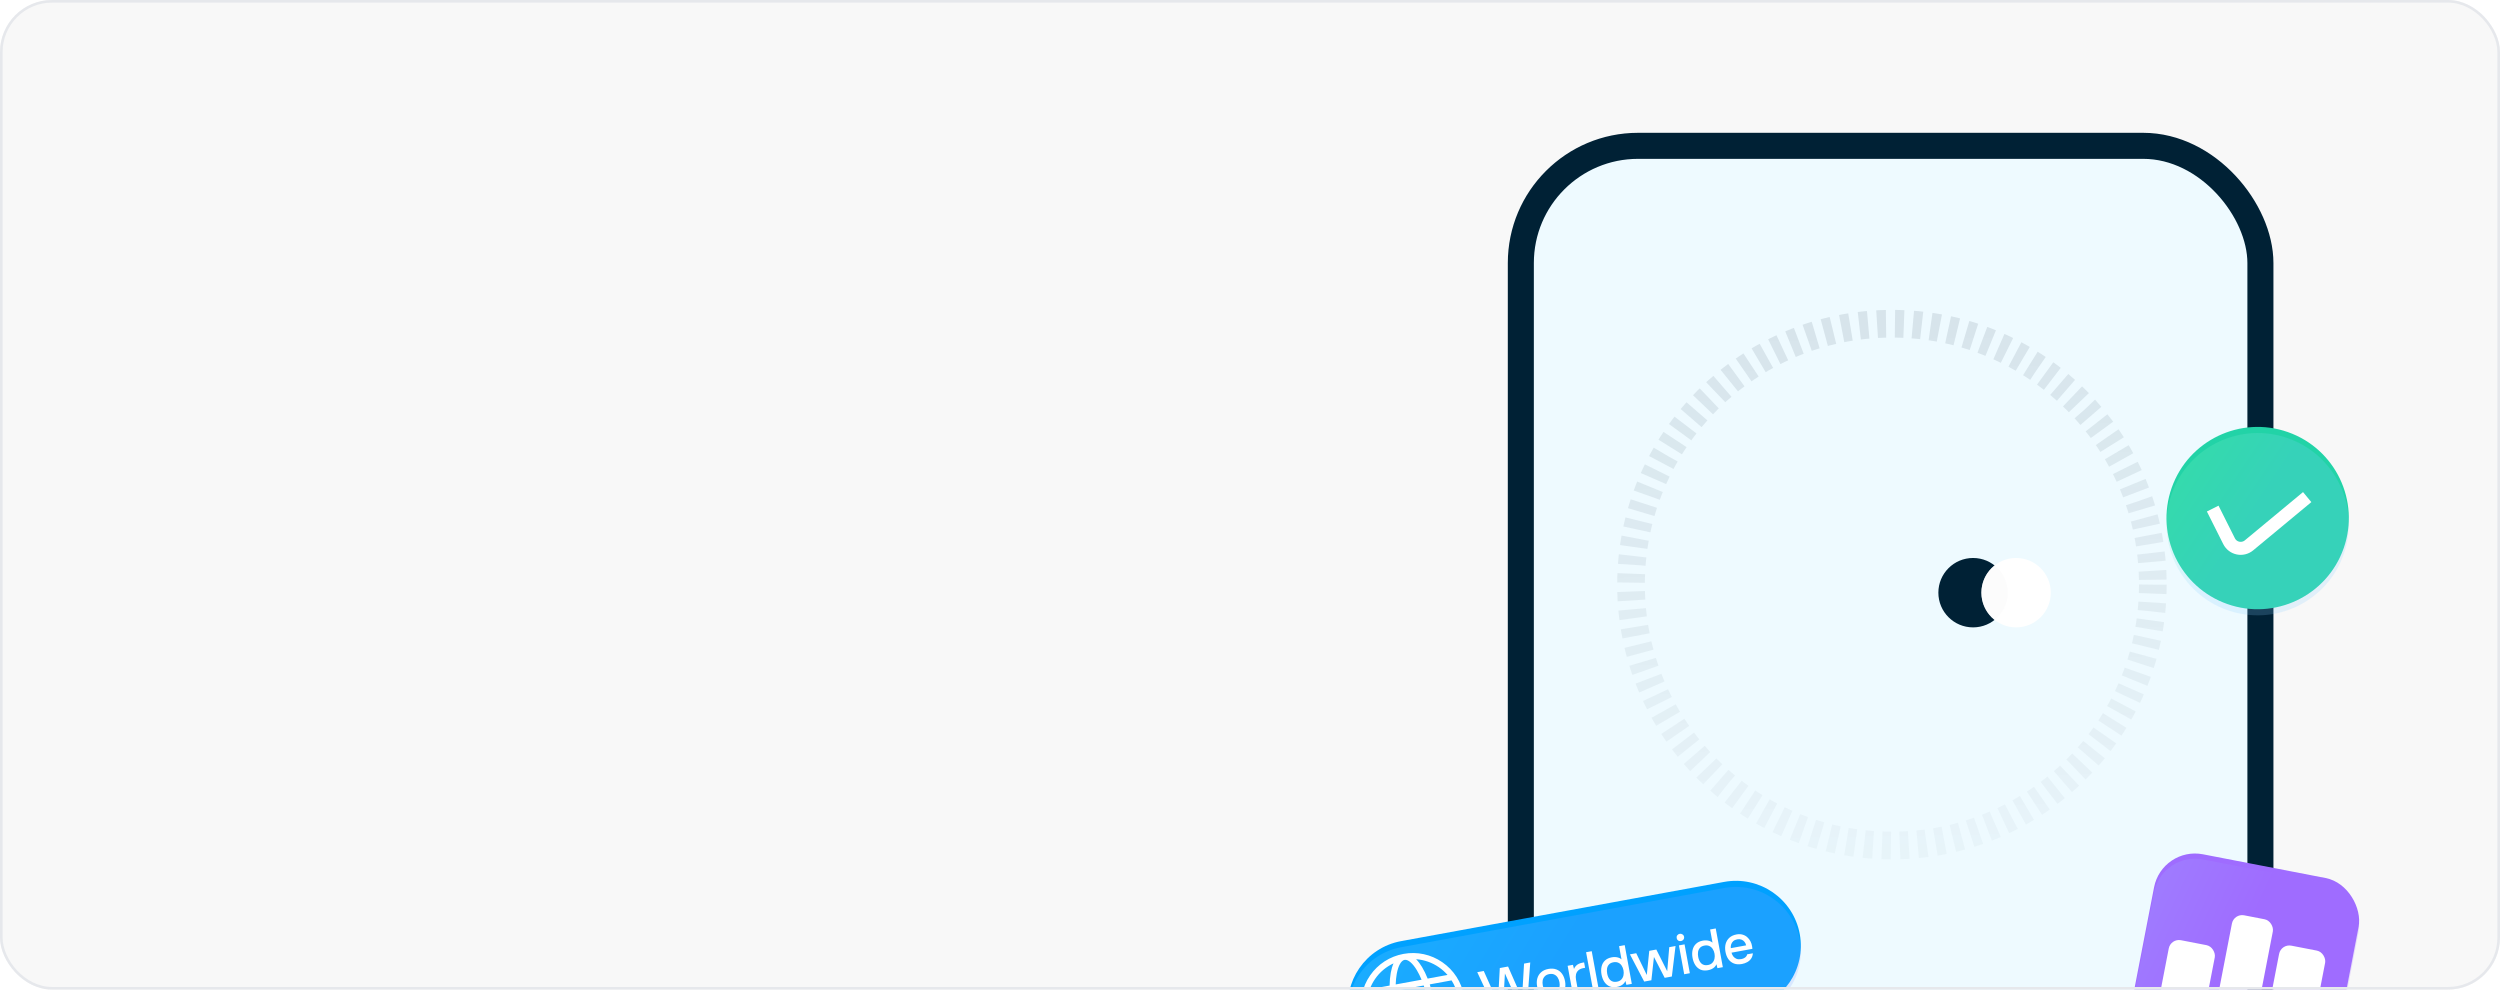 <?xml version="1.0" encoding="UTF-8"?> <svg xmlns="http://www.w3.org/2000/svg" width="960" height="380" viewBox="0 0 960 380" fill="none"><g clip-path="url(#clip0_0_4)"><rect width="960" height="380" rx="20" fill="#F8F8F8"></rect><rect x="584" y="56" width="284" height="610" rx="45" fill="#EEFAFF" stroke="#002135" stroke-width="10"></rect><circle cx="726.5" cy="224.5" r="100.188" stroke="url(#paint0_linear_0_4)" stroke-opacity="0.1" stroke-width="10.625" stroke-dasharray="3.43 3.43"></circle><ellipse data-figma-bg-blur-radius="35.7143" cx="757.657" cy="227.59" rx="13.326" ry="13.326" fill="#002135"></ellipse><path data-figma-bg-blur-radius="35.7143" d="M787.507 227.59C787.507 234.95 781.541 240.917 774.181 240.917C766.821 240.917 760.855 234.95 760.855 227.59C760.855 220.23 766.821 214.264 774.181 214.264C781.541 214.264 787.507 220.23 787.507 227.59Z" fill="white"></path><path data-figma-bg-blur-radius="35.7143" d="M765.919 217.134C762.835 219.575 760.855 223.352 760.855 227.591C760.855 231.83 762.835 235.607 765.919 238.047C769.004 235.607 770.983 231.83 770.983 227.591C770.983 223.352 769.004 219.575 765.919 217.134Z" fill="#FAFAFA" fill-opacity="0.6"></path><g filter="url(#filter3_dddd_0_4)"><circle cx="866.942" cy="139.941" r="35" transform="rotate(19.409 866.942 139.941)" fill="#22D3A7"></circle><g filter="url(#filter4_i_0_4)" data-figma-bg-blur-radius="14.0637"><circle cx="866.942" cy="139.941" r="35" transform="rotate(19.409 866.942 139.941)" fill="url(#paint1_linear_0_4)" fill-opacity="0.2"></circle></g><path d="M849.68 136.292L855.958 148.807C857.4 151.682 861.143 152.467 863.619 150.413L885.959 131.884" stroke="white" stroke-width="5" stroke-miterlimit="3.864"></path></g><g filter="url(#filter5_dddd_0_4)"><path d="M662.086 279.649C675.634 277.165 688.63 286.135 691.113 299.683C693.597 313.231 684.627 326.227 671.079 328.71L547.726 351.323L547.724 351.311C547.492 351.36 547.26 351.408 547.025 351.451C533.478 353.935 520.482 344.965 517.998 331.417C515.514 317.869 524.484 304.873 538.032 302.39C538.266 302.347 538.5 302.307 538.734 302.271L538.732 302.261L662.086 279.649Z" fill="#00A1FF"></path><g filter="url(#filter6_i_0_4)" data-figma-bg-blur-radius="14.0637"><path d="M662.086 279.649C675.634 277.166 688.63 286.135 691.114 299.683C693.597 313.231 684.628 326.227 671.08 328.71L547.726 351.323L547.724 351.311C547.492 351.361 547.26 351.408 547.026 351.451C533.478 353.935 520.482 344.965 517.998 331.417C515.515 317.87 524.484 304.873 538.032 302.39C538.266 302.347 538.5 302.307 538.734 302.271L538.732 302.262L662.086 279.649Z" fill="url(#paint2_linear_0_4)" fill-opacity="0.2"></path></g><path d="M553.861 310.5C549.475 307.473 544.172 306.335 538.93 307.296C533.689 308.257 529.134 311.201 526.107 315.587C523.08 319.973 521.942 325.276 522.903 330.518C523.864 335.76 526.809 340.313 531.195 343.341C535.581 346.368 540.883 347.506 546.125 346.545C551.367 345.584 555.921 342.639 558.948 338.253C561.975 333.867 563.113 328.565 562.152 323.323C561.191 318.081 558.247 313.527 553.861 310.5ZM552.535 312.421C553.775 313.277 554.883 314.271 555.847 315.379L548.218 316.778C547.571 315.143 546.847 313.65 546.064 312.349C545.334 311.138 544.572 310.133 543.792 309.342C546.9 309.56 549.904 310.605 552.535 312.421ZM548.354 325.852C548.762 328.079 549.007 330.268 549.088 332.334L538.314 334.309C537.657 332.349 537.11 330.215 536.702 327.988C536.287 325.722 536.04 323.495 535.963 321.397L546.706 319.428C547.379 321.417 547.938 323.586 548.354 325.852ZM539.351 309.592C540.663 309.351 542.425 310.832 544.064 313.554C544.716 314.635 545.324 315.864 545.877 317.207L535.951 319.026C535.992 317.574 536.124 316.21 536.35 314.968C536.917 311.842 538.039 309.832 539.351 309.592ZM528.028 316.913C529.844 314.282 532.282 312.24 535.11 310.934C534.662 311.95 534.306 313.16 534.053 314.551C533.782 316.045 533.635 317.698 533.609 319.456L525.981 320.854C526.489 319.476 527.173 318.153 528.028 316.913ZM525.199 330.097C524.784 327.83 524.814 325.55 525.266 323.358L533.646 321.822C533.74 323.936 533.993 326.157 534.406 328.409C534.812 330.622 535.351 332.754 535.998 334.734L527.59 336.276C526.423 334.412 525.608 332.325 525.199 330.097ZM532.521 341.419C531.246 340.539 530.11 339.513 529.127 338.367L536.797 336.961C537.454 338.635 538.192 340.163 538.992 341.491C539.721 342.702 540.484 343.707 541.263 344.498C538.156 344.28 535.152 343.235 532.521 341.419ZM545.704 344.249C544.393 344.489 542.631 343.008 540.991 340.287C540.324 339.178 539.702 337.914 539.137 336.532L549.107 334.704C549.07 336.197 548.937 337.599 548.706 338.873C548.138 341.999 547.016 344.008 545.704 344.249ZM557.027 336.927C555.211 339.558 552.773 341.601 549.945 342.907C550.393 341.891 550.75 340.68 551.002 339.29C551.279 337.764 551.427 336.074 551.448 334.275L559.117 332.869C558.605 334.289 557.907 335.652 557.027 336.927ZM551.405 331.91C551.307 329.829 551.055 327.644 550.649 325.431C550.237 323.18 549.686 321.012 549.024 319.003L557.404 317.467C558.604 319.355 559.441 321.476 559.856 323.744C560.265 325.972 560.243 328.212 559.813 330.369L551.405 331.91Z" fill="white"></path><path d="M573.896 328.464L567.26 314.315L569.762 313.856L575.206 326.007L575.922 312.727L579.097 312.145L584.457 324.311L585.237 311.02L587.613 310.584L586.448 326.163L583.21 326.756L577.889 314.801L577.155 327.866L573.896 328.464ZM596.653 324.422C595.504 324.633 594.487 324.58 593.603 324.264C592.717 323.934 591.985 323.38 591.408 322.602C590.844 321.822 590.46 320.871 590.254 319.749C590.046 318.614 590.075 317.587 590.342 316.669C590.606 315.737 591.093 314.959 591.805 314.336C592.514 313.699 593.443 313.275 594.593 313.064C595.742 312.854 596.761 312.92 597.65 313.264C598.537 313.595 599.261 314.15 599.825 314.93C600.388 315.711 600.774 316.669 600.982 317.804C601.185 318.912 601.154 319.932 600.89 320.864C600.641 321.793 600.16 322.57 599.448 323.193C598.748 323.799 597.816 324.209 596.653 324.422ZM596.298 322.488C597.055 322.349 597.634 322.069 598.035 321.648C598.45 321.224 598.718 320.711 598.84 320.11C598.959 319.494 598.956 318.849 598.833 318.177C598.71 317.504 598.485 316.908 598.158 316.388C597.83 315.868 597.398 315.484 596.86 315.235C596.333 314.969 595.691 314.906 594.934 315.045C594.191 315.181 593.613 315.468 593.201 315.906C592.786 316.329 592.518 316.842 592.396 317.444C592.289 318.043 592.297 318.679 592.42 319.352C592.546 320.039 592.766 320.644 593.079 321.166C593.406 321.685 593.838 322.07 594.377 322.319C594.915 322.568 595.555 322.624 596.298 322.488ZM604.004 322.944L601.972 311.864L604.012 311.49L604.41 313.068C604.611 312.583 604.87 312.18 605.188 311.861C605.507 311.542 605.873 311.286 606.287 311.094C606.701 310.903 607.146 310.763 607.623 310.676C607.749 310.653 607.868 310.631 607.98 310.61C608.092 310.59 608.197 310.57 608.295 310.552L608.677 312.634L608.004 312.757C607.205 312.904 606.569 313.187 606.095 313.607C605.636 314.025 605.333 314.544 605.186 315.165C605.053 315.783 605.054 316.464 605.19 317.207L606.169 322.547L604.004 322.944ZM611.781 321.519L609.056 306.653L611.222 306.256L613.947 321.122L611.781 321.519ZM620.918 319.974C619.811 320.177 618.848 320.1 618.029 319.743C617.222 319.37 616.557 318.789 616.036 318C615.529 317.21 615.178 316.281 614.982 315.216C614.785 314.137 614.789 313.136 614.997 312.214C615.202 311.278 615.631 310.497 616.284 309.87C616.935 309.229 617.828 308.805 618.963 308.597C619.384 308.52 619.813 308.492 620.252 308.513C620.704 308.531 621.132 308.612 621.535 308.756C621.949 308.883 622.321 309.09 622.649 309.377L621.724 304.331L623.889 303.934L626.614 318.8L624.533 319.181L624.171 317.683C623.988 318.107 623.731 318.481 623.398 318.802C623.078 319.107 622.703 319.357 622.275 319.552C621.847 319.746 621.395 319.887 620.918 319.974ZM620.921 317.974C621.636 317.843 622.193 317.56 622.591 317.125C623.003 316.687 623.276 316.159 623.409 315.54C623.542 314.922 623.547 314.276 623.423 313.604C623.297 312.917 623.065 312.322 622.727 311.819C622.4 311.299 621.968 310.922 621.433 310.687C620.908 310.435 620.282 310.376 619.553 310.51C618.796 310.649 618.225 310.934 617.841 311.367C617.454 311.786 617.208 312.302 617.103 312.915C617.012 313.526 617.03 314.174 617.156 314.861C617.248 315.366 617.392 315.832 617.586 316.26C617.778 316.674 618.025 317.035 618.328 317.341C618.642 317.631 619.013 317.839 619.441 317.963C619.867 318.073 620.36 318.077 620.921 317.974ZM631.373 317.927L625.894 307.479L628.312 307.035L632.366 315.398L633.316 306.118L636.028 305.621L640.208 313.96L640.99 304.711L643.408 304.268L641.991 315.981L639.237 316.486L635.118 308.482L634.128 317.422L631.373 317.927ZM646.734 315.111L644.703 304.03L646.869 303.633L648.9 314.714L646.734 315.111ZM645.506 302.362C645.085 302.439 644.719 302.376 644.406 302.172C644.105 301.952 643.917 301.639 643.843 301.233C643.768 300.826 643.841 300.472 644.061 300.171C644.278 299.856 644.59 299.661 644.997 299.587C645.375 299.517 645.729 299.59 646.058 299.805C646.399 300.003 646.607 300.306 646.681 300.712C646.756 301.119 646.677 301.481 646.446 301.799C646.226 302.1 645.912 302.288 645.506 302.362ZM655.872 313.567C654.764 313.77 653.801 313.693 652.982 313.336C652.175 312.962 651.511 312.381 650.99 311.593C650.482 310.802 650.131 309.874 649.936 308.809C649.738 307.729 649.743 306.729 649.951 305.807C650.156 304.871 650.585 304.09 651.238 303.463C651.888 302.822 652.781 302.398 653.917 302.189C654.337 302.112 654.767 302.084 655.205 302.105C655.658 302.124 656.085 302.205 656.488 302.348C656.903 302.475 657.274 302.682 657.602 302.97L656.677 297.924L658.843 297.527L661.568 312.392L659.486 312.774L659.125 311.275C658.942 311.7 658.684 312.073 658.352 312.395C658.031 312.7 657.657 312.95 657.229 313.144C656.801 313.338 656.348 313.479 655.872 313.567ZM655.875 311.567C656.59 311.436 657.146 311.153 657.544 310.717C657.957 310.279 658.229 309.751 658.362 309.133C658.495 308.515 658.5 307.869 658.377 307.196C658.251 306.509 658.019 305.914 657.68 305.411C657.353 304.892 656.922 304.514 656.386 304.279C655.862 304.028 655.235 303.969 654.506 304.102C653.749 304.241 653.179 304.527 652.794 304.96C652.408 305.378 652.162 305.894 652.057 306.507C651.966 307.118 651.983 307.767 652.109 308.454C652.202 308.958 652.345 309.425 652.54 309.853C652.731 310.267 652.979 310.627 653.281 310.934C653.595 311.224 653.966 311.431 654.395 311.555C654.821 311.666 655.314 311.669 655.875 311.567ZM668.915 311.176C667.751 311.389 666.734 311.329 665.861 310.997C664.989 310.664 664.272 310.114 663.712 309.348C663.162 308.565 662.786 307.619 662.583 306.512C662.378 305.391 662.4 304.365 662.65 303.435C662.913 302.503 663.393 301.72 664.088 301.085C664.797 300.448 665.712 300.027 666.834 299.822C667.689 299.665 668.461 299.69 669.151 299.897C669.838 300.089 670.434 300.415 670.938 300.873C671.456 301.328 671.874 301.868 672.191 302.491C672.505 303.099 672.713 303.757 672.813 304.463C672.842 304.617 672.862 304.765 672.873 304.908C672.885 305.051 672.898 305.201 672.912 305.357L664.901 306.826C665.046 307.379 665.28 307.865 665.603 308.284C665.94 308.7 666.359 309.007 666.859 309.205C667.356 309.39 667.934 309.421 668.593 309.3C668.957 309.234 669.3 309.127 669.621 308.982C669.954 308.819 670.235 308.616 670.465 308.37C670.707 308.109 670.855 307.806 670.908 307.464L673.094 307.063C673.048 307.839 672.832 308.516 672.445 309.094C672.07 309.656 671.567 310.11 670.935 310.458C670.317 310.803 669.644 311.042 668.915 311.176ZM664.627 305.094L670.514 304.015C670.4 303.471 670.185 303.01 669.87 302.633C669.552 302.243 669.161 301.967 668.697 301.805C668.23 301.63 667.702 301.596 667.114 301.704C666.469 301.823 665.953 302.055 665.568 302.401C665.196 302.744 664.931 303.155 664.772 303.633C664.625 304.095 664.577 304.582 664.627 305.094Z" fill="white"></path></g><g filter="url(#filter7_dddd_0_4)"><rect x="830.204" y="266" width="80" height="80" rx="16" transform="rotate(10.956 830.204 266)" fill="#9F6CFF"></rect><g filter="url(#filter8_i_0_4)" data-figma-bg-blur-radius="14.0637"><rect x="830.204" y="266" width="80" height="80" rx="16" transform="rotate(10.956 830.204 266)" fill="url(#paint3_linear_0_4)" fill-opacity="0.2"></rect></g><rect x="833.56" y="301.281" width="18" height="36" rx="4" transform="rotate(10.956 833.56 301.281)" fill="white"></rect><rect x="857.82" y="291.717" width="16" height="50" rx="4" transform="rotate(10.956 857.82 291.717)" fill="white"></rect><rect x="875.935" y="303.372" width="18" height="42" rx="4" transform="rotate(10.956 875.935 303.372)" fill="white"></rect></g></g><rect x="0.5" y="0.5" width="959" height="379" rx="19.5" stroke="#E6E8EC"></rect><defs><clipPath id="bgblur_1_0_4_clip_path" transform="translate(-708.616 -178.55)"><ellipse cx="757.657" cy="227.59" rx="13.326" ry="13.326"></ellipse></clipPath><clipPath id="bgblur_2_0_4_clip_path" transform="translate(-725.141 -178.55)"><path d="M787.507 227.59C787.507 234.95 781.541 240.917 774.181 240.917C766.821 240.917 760.855 234.95 760.855 227.59C760.855 220.23 766.821 214.264 774.181 214.264C781.541 214.264 787.507 220.23 787.507 227.59Z"></path></clipPath><clipPath id="bgblur_3_0_4_clip_path" transform="translate(-725.141 -181.42)"><path d="M765.919 217.134C762.835 219.575 760.855 223.352 760.855 227.591C760.855 231.83 762.835 235.607 765.919 238.047C769.004 235.607 770.983 231.83 770.983 227.591C770.983 223.352 769.004 219.575 765.919 217.134Z"></path></clipPath><filter id="filter3_dddd_0_4" x="818.932" y="102.932" width="96.019" height="116.019" filterUnits="userSpaceOnUse" color-interpolation-filters="sRGB"><feFlood flood-opacity="0" result="BackgroundImageFix"></feFlood><feColorMatrix in="SourceAlpha" type="matrix" values="0 0 0 0 0 0 0 0 0 0 0 0 0 0 0 0 0 0 127 0" result="hardAlpha"></feColorMatrix><feOffset dy="2"></feOffset><feGaussianBlur stdDeviation="2"></feGaussianBlur><feColorMatrix type="matrix" values="0 0 0 0 0 0 0 0 0 0 0 0 0 0 0 0 0 0 0.05 0"></feColorMatrix><feBlend mode="normal" in2="BackgroundImageFix" result="effect1_dropShadow_0_4"></feBlend><feColorMatrix in="SourceAlpha" type="matrix" values="0 0 0 0 0 0 0 0 0 0 0 0 0 0 0 0 0 0 127 0" result="hardAlpha"></feColorMatrix><feOffset dy="8"></feOffset><feGaussianBlur stdDeviation="4"></feGaussianBlur><feColorMatrix type="matrix" values="0 0 0 0 0 0 0 0 0 0 0 0 0 0 0 0 0 0 0.04 0"></feColorMatrix><feBlend mode="normal" in2="effect1_dropShadow_0_4" result="effect2_dropShadow_0_4"></feBlend><feColorMatrix in="SourceAlpha" type="matrix" values="0 0 0 0 0 0 0 0 0 0 0 0 0 0 0 0 0 0 127 0" result="hardAlpha"></feColorMatrix><feOffset dy="18"></feOffset><feGaussianBlur stdDeviation="5.5"></feGaussianBlur><feColorMatrix type="matrix" values="0 0 0 0 0 0 0 0 0 0 0 0 0 0 0 0 0 0 0.03 0"></feColorMatrix><feBlend mode="normal" in2="effect2_dropShadow_0_4" result="effect3_dropShadow_0_4"></feBlend><feColorMatrix in="SourceAlpha" type="matrix" values="0 0 0 0 0 0 0 0 0 0 0 0 0 0 0 0 0 0 127 0" result="hardAlpha"></feColorMatrix><feOffset dy="31"></feOffset><feGaussianBlur stdDeviation="6.5"></feGaussianBlur><feColorMatrix type="matrix" values="0 0 0 0 0 0 0 0 0 0 0 0 0 0 0 0 0 0 0.01 0"></feColorMatrix><feBlend mode="normal" in2="effect3_dropShadow_0_4" result="effect4_dropShadow_0_4"></feBlend><feBlend mode="normal" in="SourceGraphic" in2="effect4_dropShadow_0_4" result="shape"></feBlend></filter><filter id="filter4_i_0_4" x="817.868" y="90.868" width="98.147" height="98.147" filterUnits="userSpaceOnUse" color-interpolation-filters="sRGB"><feFlood flood-opacity="0" result="BackgroundImageFix"></feFlood><feBlend mode="normal" in="SourceGraphic" in2="BackgroundImageFix" result="shape"></feBlend><feColorMatrix in="SourceAlpha" type="matrix" values="0 0 0 0 0 0 0 0 0 0 0 0 0 0 0 0 0 0 127 0" result="hardAlpha"></feColorMatrix><feOffset dy="2.344"></feOffset><feGaussianBlur stdDeviation="4.688"></feGaussianBlur><feComposite in2="hardAlpha" operator="arithmetic" k2="-1" k3="1"></feComposite><feColorMatrix type="matrix" values="0 0 0 0 1 0 0 0 0 1 0 0 0 0 1 0 0 0 0.8 0"></feColorMatrix><feBlend mode="normal" in2="shape" result="effect1_innerShadow_0_4"></feBlend></filter><clipPath id="bgblur_4_0_4_clip_path" transform="translate(-817.868 -90.868)"><circle cx="866.942" cy="139.941" r="35" transform="rotate(19.409 866.942 139.941)"></circle></clipPath><filter id="filter5_dddd_0_4" x="504.585" y="277.236" width="199.942" height="118.629" filterUnits="userSpaceOnUse" color-interpolation-filters="sRGB"><feFlood flood-opacity="0" result="BackgroundImageFix"></feFlood><feColorMatrix in="SourceAlpha" type="matrix" values="0 0 0 0 0 0 0 0 0 0 0 0 0 0 0 0 0 0 127 0" result="hardAlpha"></feColorMatrix><feOffset dy="2"></feOffset><feGaussianBlur stdDeviation="2"></feGaussianBlur><feColorMatrix type="matrix" values="0 0 0 0 0 0 0 0 0 0 0 0 0 0 0 0 0 0 0.05 0"></feColorMatrix><feBlend mode="normal" in2="BackgroundImageFix" result="effect1_dropShadow_0_4"></feBlend><feColorMatrix in="SourceAlpha" type="matrix" values="0 0 0 0 0 0 0 0 0 0 0 0 0 0 0 0 0 0 127 0" result="hardAlpha"></feColorMatrix><feOffset dy="8"></feOffset><feGaussianBlur stdDeviation="4"></feGaussianBlur><feColorMatrix type="matrix" values="0 0 0 0 0 0 0 0 0 0 0 0 0 0 0 0 0 0 0.04 0"></feColorMatrix><feBlend mode="normal" in2="effect1_dropShadow_0_4" result="effect2_dropShadow_0_4"></feBlend><feColorMatrix in="SourceAlpha" type="matrix" values="0 0 0 0 0 0 0 0 0 0 0 0 0 0 0 0 0 0 127 0" result="hardAlpha"></feColorMatrix><feOffset dy="18"></feOffset><feGaussianBlur stdDeviation="5.5"></feGaussianBlur><feColorMatrix type="matrix" values="0 0 0 0 0 0 0 0 0 0 0 0 0 0 0 0 0 0 0.03 0"></feColorMatrix><feBlend mode="normal" in2="effect2_dropShadow_0_4" result="effect3_dropShadow_0_4"></feBlend><feColorMatrix in="SourceAlpha" type="matrix" values="0 0 0 0 0 0 0 0 0 0 0 0 0 0 0 0 0 0 127 0" result="hardAlpha"></feColorMatrix><feOffset dy="31"></feOffset><feGaussianBlur stdDeviation="6.5"></feGaussianBlur><feColorMatrix type="matrix" values="0 0 0 0 0 0 0 0 0 0 0 0 0 0 0 0 0 0 0.01 0"></feColorMatrix><feBlend mode="normal" in2="effect3_dropShadow_0_4" result="effect4_dropShadow_0_4"></feBlend><feBlend mode="normal" in="SourceGraphic" in2="effect4_dropShadow_0_4" result="shape"></feBlend></filter><filter id="filter6_i_0_4" x="503.521" y="265.172" width="202.069" height="100.756" filterUnits="userSpaceOnUse" color-interpolation-filters="sRGB"><feFlood flood-opacity="0" result="BackgroundImageFix"></feFlood><feBlend mode="normal" in="SourceGraphic" in2="BackgroundImageFix" result="shape"></feBlend><feColorMatrix in="SourceAlpha" type="matrix" values="0 0 0 0 0 0 0 0 0 0 0 0 0 0 0 0 0 0 127 0" result="hardAlpha"></feColorMatrix><feOffset dy="2.344"></feOffset><feGaussianBlur stdDeviation="4.688"></feGaussianBlur><feComposite in2="hardAlpha" operator="arithmetic" k2="-1" k3="1"></feComposite><feColorMatrix type="matrix" values="0 0 0 0 1 0 0 0 0 1 0 0 0 0 1 0 0 0 0.8 0"></feColorMatrix><feBlend mode="normal" in2="shape" result="effect1_innerShadow_0_4"></feBlend></filter><clipPath id="bgblur_5_0_4_clip_path" transform="translate(-503.521 -265.172)"><path d="M662.086 279.649C675.634 277.166 688.63 286.135 691.114 299.683C693.597 313.231 684.628 326.227 671.08 328.71L547.726 351.323L547.724 351.311C547.492 351.361 547.26 351.408 547.026 351.451C533.478 353.935 520.482 344.965 517.998 331.417C515.515 317.87 524.484 304.873 538.032 302.39C538.266 302.347 538.5 302.307 538.734 302.271L538.732 302.262L662.086 279.649Z"></path></clipPath><filter id="filter7_dddd_0_4" x="805.263" y="267.263" width="113.219" height="133.219" filterUnits="userSpaceOnUse" color-interpolation-filters="sRGB"><feFlood flood-opacity="0" result="BackgroundImageFix"></feFlood><feColorMatrix in="SourceAlpha" type="matrix" values="0 0 0 0 0 0 0 0 0 0 0 0 0 0 0 0 0 0 127 0" result="hardAlpha"></feColorMatrix><feOffset dy="2"></feOffset><feGaussianBlur stdDeviation="2"></feGaussianBlur><feColorMatrix type="matrix" values="0 0 0 0 0 0 0 0 0 0 0 0 0 0 0 0 0 0 0.05 0"></feColorMatrix><feBlend mode="normal" in2="BackgroundImageFix" result="effect1_dropShadow_0_4"></feBlend><feColorMatrix in="SourceAlpha" type="matrix" values="0 0 0 0 0 0 0 0 0 0 0 0 0 0 0 0 0 0 127 0" result="hardAlpha"></feColorMatrix><feOffset dy="8"></feOffset><feGaussianBlur stdDeviation="4"></feGaussianBlur><feColorMatrix type="matrix" values="0 0 0 0 0 0 0 0 0 0 0 0 0 0 0 0 0 0 0.04 0"></feColorMatrix><feBlend mode="normal" in2="effect1_dropShadow_0_4" result="effect2_dropShadow_0_4"></feBlend><feColorMatrix in="SourceAlpha" type="matrix" values="0 0 0 0 0 0 0 0 0 0 0 0 0 0 0 0 0 0 127 0" result="hardAlpha"></feColorMatrix><feOffset dy="18"></feOffset><feGaussianBlur stdDeviation="5.5"></feGaussianBlur><feColorMatrix type="matrix" values="0 0 0 0 0 0 0 0 0 0 0 0 0 0 0 0 0 0 0.03 0"></feColorMatrix><feBlend mode="normal" in2="effect2_dropShadow_0_4" result="effect3_dropShadow_0_4"></feBlend><feColorMatrix in="SourceAlpha" type="matrix" values="0 0 0 0 0 0 0 0 0 0 0 0 0 0 0 0 0 0 127 0" result="hardAlpha"></feColorMatrix><feOffset dy="31"></feOffset><feGaussianBlur stdDeviation="6.5"></feGaussianBlur><feColorMatrix type="matrix" values="0 0 0 0 0 0 0 0 0 0 0 0 0 0 0 0 0 0 0.01 0"></feColorMatrix><feBlend mode="normal" in2="effect3_dropShadow_0_4" result="effect4_dropShadow_0_4"></feBlend><feBlend mode="normal" in="SourceGraphic" in2="effect4_dropShadow_0_4" result="shape"></feBlend></filter><filter id="filter8_i_0_4" x="804.199" y="255.2" width="115.347" height="115.347" filterUnits="userSpaceOnUse" color-interpolation-filters="sRGB"><feFlood flood-opacity="0" result="BackgroundImageFix"></feFlood><feBlend mode="normal" in="SourceGraphic" in2="BackgroundImageFix" result="shape"></feBlend><feColorMatrix in="SourceAlpha" type="matrix" values="0 0 0 0 0 0 0 0 0 0 0 0 0 0 0 0 0 0 127 0" result="hardAlpha"></feColorMatrix><feOffset dy="2"></feOffset><feGaussianBlur stdDeviation="5"></feGaussianBlur><feComposite in2="hardAlpha" operator="arithmetic" k2="-1" k3="1"></feComposite><feColorMatrix type="matrix" values="0 0 0 0 1 0 0 0 0 1 0 0 0 0 1 0 0 0 0.8 0"></feColorMatrix><feBlend mode="normal" in2="shape" result="effect1_innerShadow_0_4"></feBlend></filter><clipPath id="bgblur_6_0_4_clip_path" transform="translate(-804.199 -255.2)"><rect x="830.204" y="266" width="80" height="80" rx="16" transform="rotate(10.956 830.204 266)"></rect></clipPath><linearGradient id="paint0_linear_0_4" x1="726.5" y1="119" x2="731.295" y2="405.129" gradientUnits="userSpaceOnUse"><stop stop-color="#002135"></stop><stop offset="1" stop-color="#002135" stop-opacity="0"></stop></linearGradient><linearGradient id="paint1_linear_0_4" x1="831.942" y1="104.941" x2="914.399" y2="125.879" gradientUnits="userSpaceOnUse"><stop stop-color="#83FFB4"></stop><stop offset="0.453" stop-color="#85CEFF"></stop></linearGradient><linearGradient id="paint2_linear_0_4" x1="517.585" y1="279.236" x2="676.81" y2="376.064" gradientUnits="userSpaceOnUse"><stop stop-color="#83E9FF"></stop><stop offset="0.453" stop-color="#85A0FF"></stop></linearGradient><linearGradient id="paint3_linear_0_4" x1="830.204" y1="266" x2="924.442" y2="289.929" gradientUnits="userSpaceOnUse"><stop stop-color="#9FBFFF"></stop><stop offset="0.453" stop-color="#9F6CFF"></stop></linearGradient><clipPath id="clip0_0_4"><rect width="960" height="380" rx="20" fill="white"></rect></clipPath></defs></svg> 